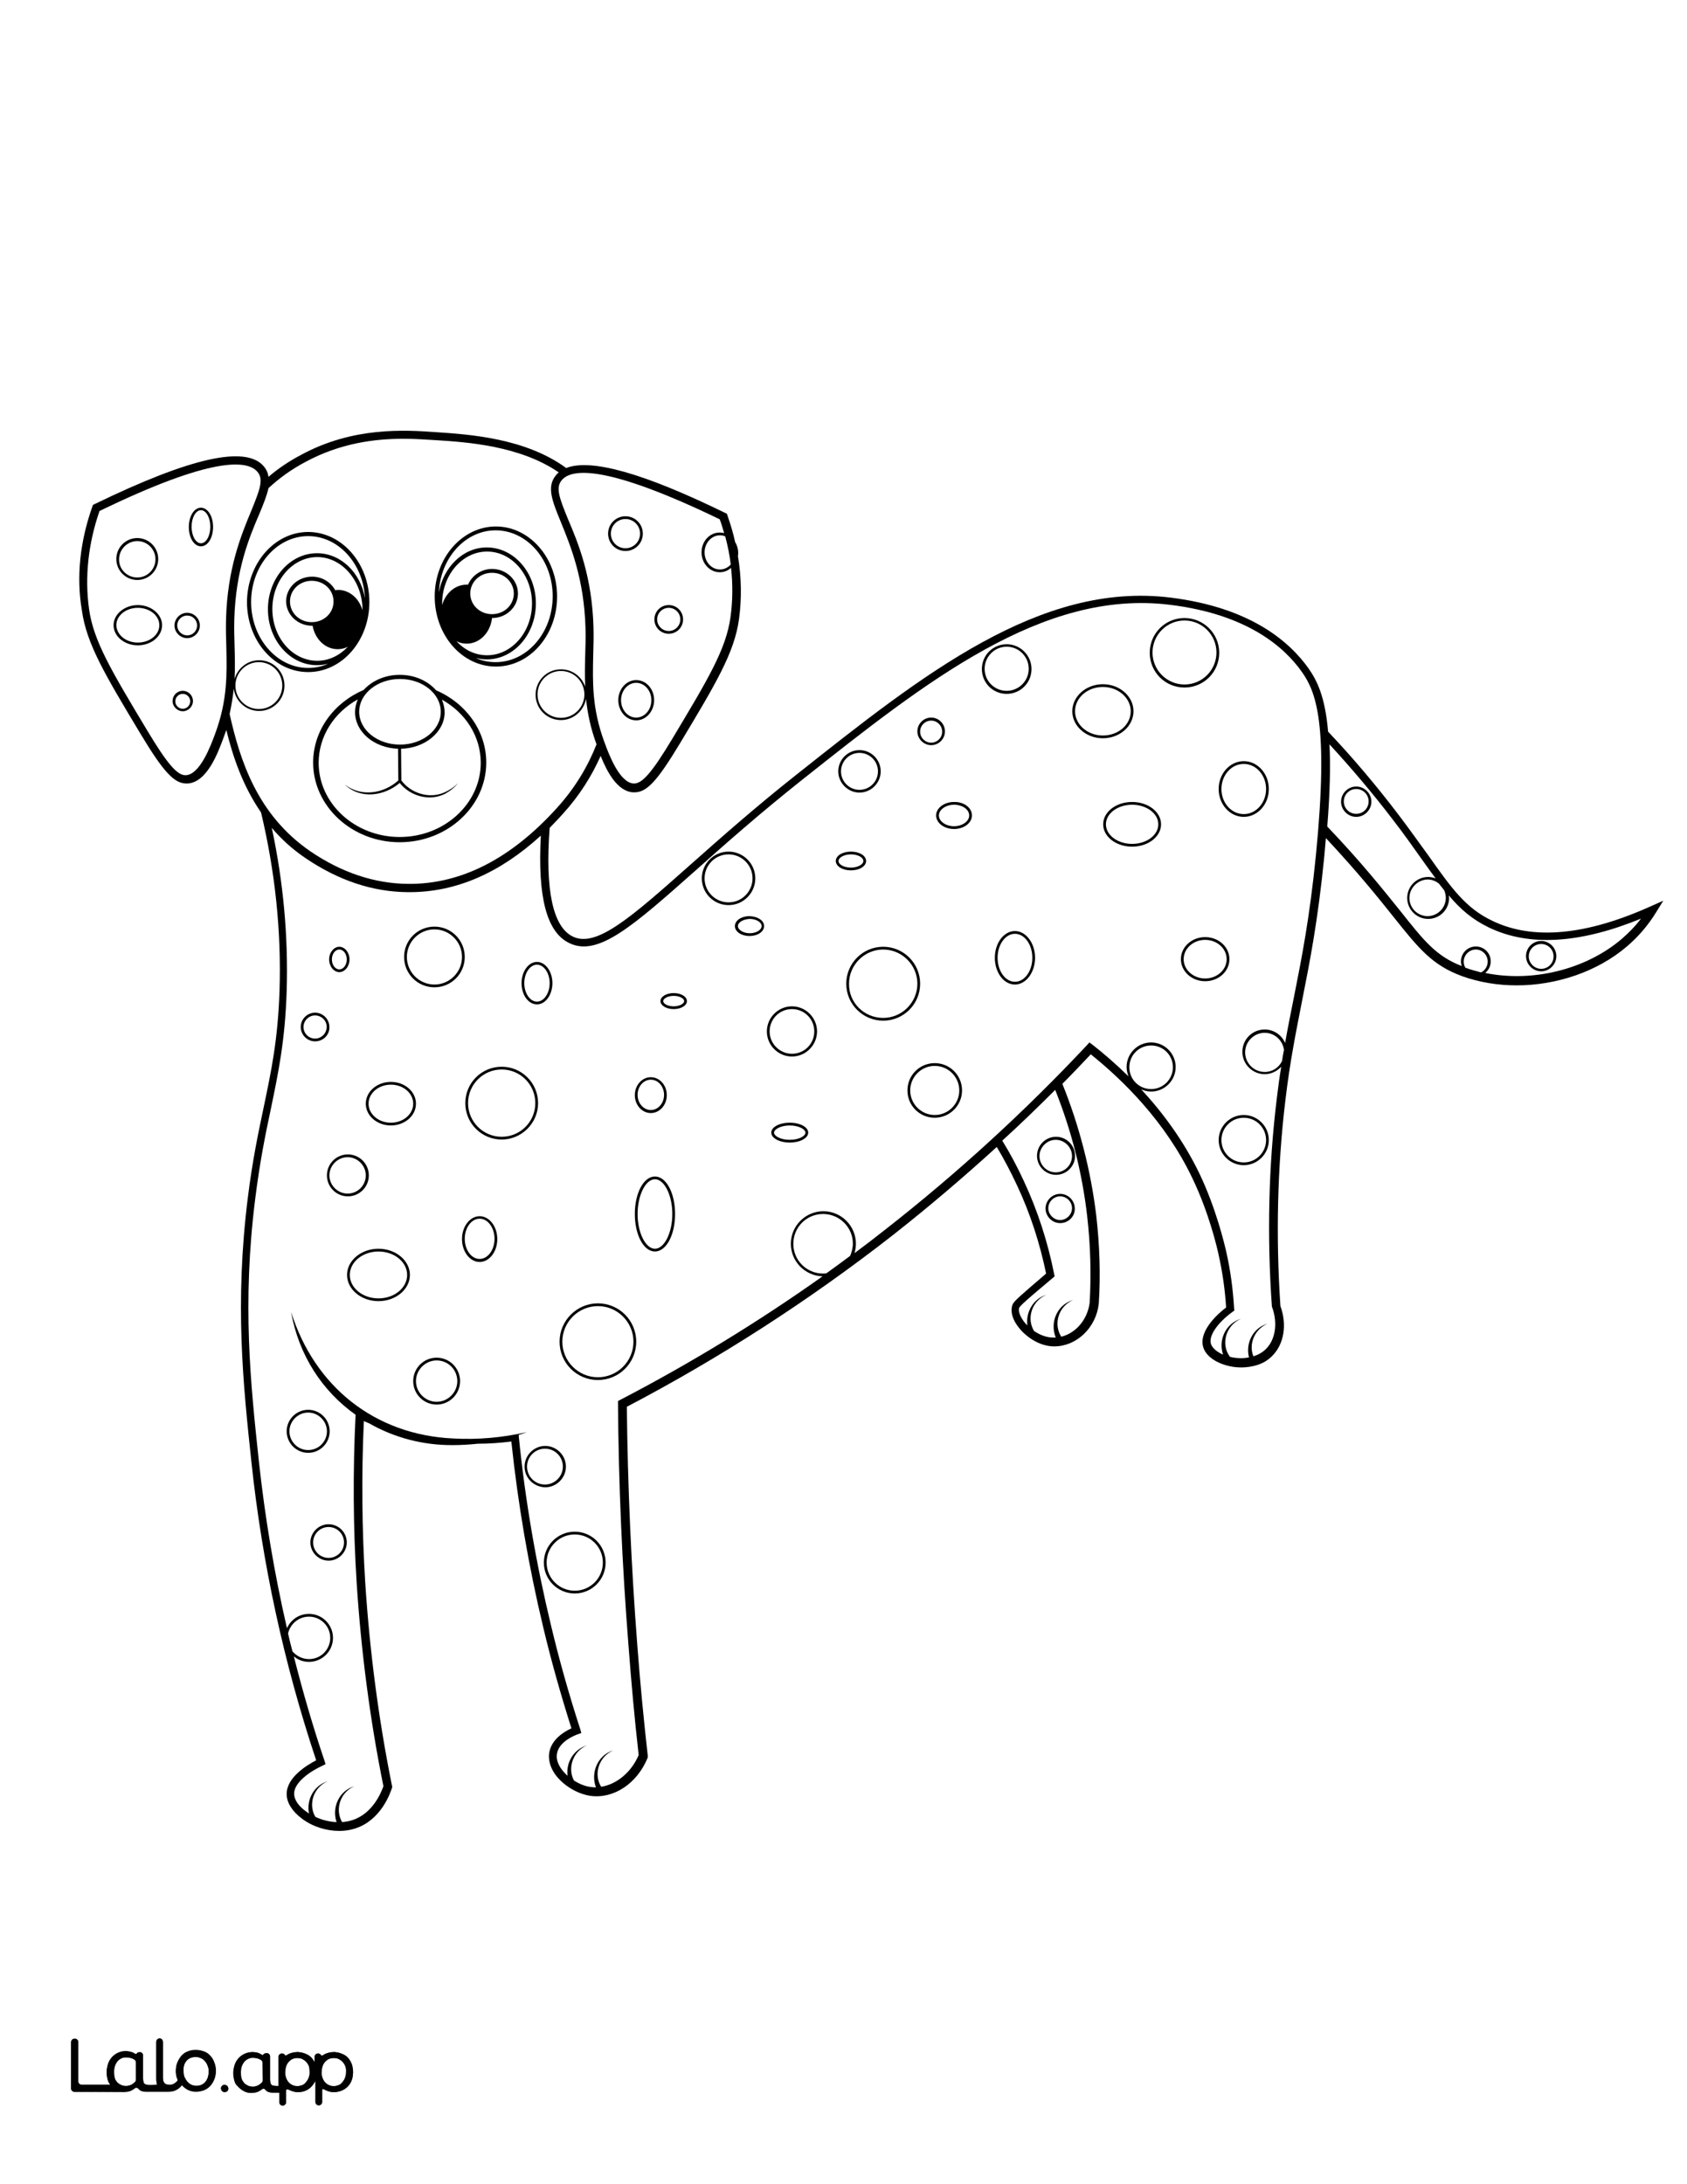 <?xml version="1.0" encoding="utf-8"?>
<!-- Generator: Adobe Illustrator 26.1.0, SVG Export Plug-In . SVG Version: 6.00 Build 0)  -->
<svg version="1.1" id="Layer_1" data-name="Layer 1" xmlns="http://www.w3.org/2000/svg" xmlns:xlink="http://www.w3.org/1999/xlink" x="0px" y="0px"
	 viewBox="0 0 612 792" style="enable-background:new 0 0 612 792;" xml:space="preserve">
<rect x="0" y="0" width="612" height="792" fill="#808080" stroke="none"/>
<style type="text/css">
	.st0{fill:#FFFFFF;}
	.st1{fill:#010101;}
</style>
<g id="Black">
	<rect x="12.1" y="13" width="591.7" height="769.9"/>
</g>
<g id="Color">
	<path class="st0" d="M111.3,747.9c-0.4-0.5-0.8-0.9-1.4-1.2c-0.2-0.1-0.4-0.2-0.6-0.3c-0.4-0.1-0.7-0.2-1.1-0.2
		c-0.8,0-1.5,0.1-2.1,0.3c-0.5,0.2-0.9,0.5-1.3,0.9c-0.8,0.9-1.3,2.1-1.4,3.6c0,0.7,0,1.4,0.2,2s0.5,1.2,0.8,1.7
		c0.4,0.5,0.8,0.9,1.4,1.2c0.5,0.3,1.2,0.5,1.8,0.5c0.6,0.1,1.3-0.1,1.9-0.3s1-0.5,1.4-1s0.8-1,1-1.6c0.3-0.7,0.4-1.4,0.4-2.1
		c0-0.7-0.1-1.3-0.2-2C112,749,111.7,748.4,111.3,747.9z"/>
	<path class="st0" d="M42.5,755c0.4,0.5,0.9,0.7,1.4,1c0.6,0.3,1.3,0.4,1.9,0.4c0.7,0,1.3-0.2,2-0.5c0.5-0.3,0.9-0.6,1.3-1
		c0.2-0.2,0.3-0.5,0.3-0.8l0,0v-6.3c0-0.4-0.2-0.8-0.6-1c-0.4-0.2-0.7-0.4-1.1-0.5c-0.6-0.2-1.3-0.3-1.9-0.3c-0.6,0-1.3,0.1-1.8,0.4
		c-0.6,0.3-1,0.6-1.4,1.1s-0.7,1.1-0.9,1.7c-0.2,0.7-0.3,1.4-0.3,2.2c0,0.7,0.1,1.5,0.3,2.2C41.8,754.1,42.1,754.5,42.5,755z"/>
	<path class="st0" d="M67.8,754.8c0.4,0.5,0.9,0.9,1.5,1.2s1.2,0.4,1.9,0.4c0.7,0,1.3-0.1,1.9-0.4c0.6-0.2,1-0.6,1.4-1.1
		s0.7-1.1,0.9-1.7c0.2-0.7,0.3-1.4,0.3-2.1c0-0.7-0.1-1.4-0.4-2c-0.2-0.6-0.5-1.2-1-1.7c-0.4-0.5-0.9-0.9-1.5-1.1
		c-0.6-0.3-1.2-0.4-1.8-0.4c-1.5,0-2.6,0.5-3.4,1.4c-0.8,1-1.2,2.2-1.2,3.8c0,0.7,0.1,1.4,0.3,2.1C67,753.7,67.4,754.3,67.8,754.8z"
		/>
	<path class="st0" d="M94.8,747c-0.4-0.2-0.7-0.4-1.1-0.5c-0.6-0.2-1.3-0.3-1.9-0.3s-1.3,0.1-1.8,0.4c-0.6,0.3-1,0.6-1.4,1.1
		s-0.7,1.1-0.9,1.7c-0.2,0.7-0.3,1.4-0.3,2.2c0,0.7,0.1,1.5,0.3,2.2c0.2,0.6,0.5,1,0.9,1.5s0.9,0.7,1.4,1c0.6,0.3,1.3,0.4,1.9,0.4
		c0.7,0,1.3-0.2,2-0.5c0.5-0.3,0.9-0.6,1.3-1c0.2-0.2,0.3-0.5,0.3-0.8v-6.3C95.4,747.6,95.2,747.2,94.8,747z"/>
	<path class="st0" d="M124.5,747.9c-0.4-0.5-0.8-0.9-1.4-1.2c-0.2-0.1-0.4-0.2-0.6-0.3c-0.4-0.1-0.7-0.2-1.1-0.2
		c-0.8,0-1.5,0.1-2.1,0.3c-0.5,0.2-0.9,0.5-1.3,0.9c-0.8,0.9-1.3,2.1-1.4,3.6c0,0.7,0,1.4,0.2,2s0.5,1.2,0.8,1.7
		c0.4,0.5,0.8,0.9,1.4,1.2c0.5,0.3,1.2,0.5,1.8,0.5c0.6,0.1,1.3-0.1,1.9-0.3s1-0.5,1.4-1s0.8-1,1-1.6c0.3-0.7,0.4-1.4,0.4-2.1
		c0.1-0.7,0-1.3-0.2-2C125.2,749,124.9,748.4,124.5,747.9z"/>
	<path class="st0" d="M0,792h612V0H0V792z M81.3,758.6c-0.6-0.1-1-0.5-1.1-1.1c-0.2-0.9,0.6-1.7,1.5-1.5c0.5,0.1,1,0.5,1.1,1.1
		C83,758,82.2,758.7,81.3,758.6z M127.5,754.6c-0.7,1.7-2.1,3-3.9,3.6c-0.9,0.3-1.8,0.4-2.8,0.4c-0.9,0-1.8-0.3-2.6-0.7l-0.8-0.4
		c-0.2-0.1-0.5,0.1-0.5,0.3v4.4c0,0.7-0.6,1.2-1.2,1.2l0,0c-0.7,0-1.2-0.6-1.2-1.2v-7.6c0-0.1-0.1-0.1-0.1,0
		c-0.4,0.8-1.6,2.8-3.8,3.6c-1.2,0.4-2.3,0.4-2.8,0.4c-0.9,0-1.8-0.3-2.6-0.7l-0.7-0.3c-0.3-0.1-0.7,0.1-0.7,0.4v4.3
		c0,0.7-0.6,1.2-1.2,1.2l0,0c-0.7,0-1.2-0.6-1.2-1.2v-3.5H99c-1.3,0-2.3-0.3-2.8-1.1c-0.2-0.3-0.8-0.5-1.2-0.2
		c-0.2,0.1-0.3,0.2-0.4,0.3s-0.3,0.2-0.5,0.3c-0.4,0.2-0.9,0.4-1.4,0.6c-0.5,0.1-1,0.2-1.5,0.2c-0.3,0-0.5,0-0.6,0
		c-2.4-0.2-4-2-4.4-2.4c-0.1-0.1-0.1-0.2-0.2-0.2l0,0c-0.1-0.1-0.2-0.2-0.3-0.3c0-0.1-0.1-0.1-0.1-0.2c0,0,0-0.1-0.1-0.1
		c-0.2-0.3-0.3-0.6-0.4-0.9c-0.3-0.9-0.5-2-0.5-3.1c0-1,0.2-2,0.5-3c0.3-0.9,0.8-1.7,1.4-2.4c1.3-1.4,3.1-2.2,5-2.2
		c0.8,0,1.6,0.2,2.3,0.4c0.4,0.2,0.8,0.3,1.1,0.6c0.2,0.1,0.5,0.1,0.6-0.1l0,0c0.3-0.6,1.3-0.5,1.4-0.5l0,0c0.5,0.1,0.9,0.6,0.9,1.1
		v7.9c0,0.7,0,1.8,0.4,2.3c0.1,0.1,0.1,0.1,0.2,0.2c0.4,0.4,1.6,0.4,2.6,0.4v-10.6c0-0.7,0.6-1.2,1.2-1.2l0,0c0.4,0,0.8,0.2,1,0.6
		c0.1,0.2,0.4,0.3,0.6,0.1c0.5-0.3,1-0.6,1.6-0.8c0.4-0.1,0.7-0.2,1.1-0.3c0,0,0,0,0.1,0c0.5-0.1,1.1-0.1,1.6-0.1
		c0.9,0.1,1.8,0.3,2.7,0.7c0.8,0.4,1.5,0.9,2.1,1.5c0.4,0.5,0.8,1.1,1.1,1.7v-2.2c0-0.7,0.6-1.2,1.2-1.2l0,0c0.4,0,0.8,0.2,1,0.6
		c0.2,0.2,0.5,0.3,0.7,0.1c0.5-0.3,1-0.6,1.6-0.8c0.4-0.1,0.7-0.2,1.1-0.3c0,0,0,0,0.1,0c0.5-0.1,1.1-0.1,1.6-0.1
		c0.9,0.1,1.8,0.3,2.7,0.7c0.8,0.4,1.5,0.9,2.1,1.5c0.6,0.7,1.1,1.5,1.3,2.3c0.3,0.9,0.4,1.9,0.4,3
		C128.1,752.7,127.9,753.7,127.5,754.6z M33.5,183.7l0.2-0.6l0.6-0.3c34.8-16.9,54.9-21.4,61.4-13.7c1,1.2,1.5,2.4,1.7,3.8
		c3.5-3,7.5-5.7,11.9-8c18.8-10.2,37.6-9,48.8-8.2c11.9,0.8,32.4,2.1,47.3,13c9-3.5,28,1.8,57.7,16.3l0.6,0.3l0.2,0.6
		c1.1,3.2,2.1,6.4,2.8,9.7c0.7,1.1,1.1,2.5,1.1,3.9c0,0.4,0,0.7-0.1,1.1c1.3,7.7,1.4,15.4,0.4,22.9c-1.7,12.2-8.3,23.2-21.4,45
		c-8.2,13.6-12,17.8-16.5,17.8c-0.2,0-0.4,0-0.6,0c-5.7-0.4-9.4-7.5-11.7-13.2c-3.2,7.2-7.6,14.3-13.7,21c-1.6,1.8-3.2,3.4-4.8,5.1
		c-1.7,22.6,1.2,35.9,8.4,39.4c8.6,4.2,21.4-7.2,42.6-26c10.4-9.2,23.3-20.7,38.9-33c45.3-35.9,88-69.8,135.4-63.9
		c29,3.6,43.2,16,50.1,25.8c2.9,4.2,5.9,9.9,7,22.8c9.2,9.7,17.7,19.8,25.6,30.2c4.2,5.5,7.6,10.4,10.7,14.6
		c8.5,12,13.6,19.2,23.3,23.8c14.7,7.1,34,5.3,57.5-5.3l4.5-2l-2.6,4.2c-2.9,4.7-6.4,8.8-10.5,12.3c-10.7,9.2-25.6,14.2-40.1,14.2
		c-6.8,0-13.5-1.1-19.7-3.3c-10.9-4-15.7-9.9-25.1-21.7c-5.5-6.9-13-16.2-24.4-28.4c-0.2,2.2-0.4,4.4-0.6,6.8
		c-2.3,23.2-5.2,37.9-8,52c-2.2,11.3-4.4,21.9-6.1,36.3c-2.9,24.2-3.5,49.3-1.8,74.6c2.5,6.8,1.3,13.9-3.1,18.2c-2,2-4.5,3.1-7,3.6
		l0,0l0,0c-3.2,0.7-6.5,0.5-9.1-0.2c-4.6-1.2-7.9-3.7-8.8-6.7c-1.5-4.8,3.2-10.5,8.3-14.4c-0.4-6.4-1.3-12.8-2.7-19
		c-0.5-2.5-3.5-15.3-9.5-27.8c-9.8-20.6-25.3-35.7-36.9-45c-3.4,3.6-6.8,7.2-10.3,10.7c6.2,15.4,10.3,31.4,12.3,47.8
		c1.2,10.6,1.6,21.4,0.9,32c-1,8.7-8.1,15.4-16.1,15.4h-0.1c-5.5,0-10.4-3.7-12.8-6.8c-2.1-2.6-3-5.4-2.5-7.6
		c0.3-1.5,1.1-2.2,6.7-7.1c2.1-1.8,4-3.4,5.7-4.9c-2.3-11.1-5.8-21.9-10.6-32.1c-2.2-4.7-4.6-9.3-7.3-13.8c-12.3,11.2-25,22-38,32.2
		c-30,23.4-62.4,44.3-96.2,62c0.3,28.8,1.6,57.9,3.8,86.5c1,13.3,2.3,26.8,3.8,40.1v0.4l-0.1,0.4c-3.8,9.2-12.2,14.8-20.6,13.7
		c-4.9-0.7-10-3.8-12.9-7.8c-1.9-2.7-2.6-5.5-2.1-8.2c1-4.7,5.4-7.3,8-8.5c-3.8-12-7.3-24.3-10.2-36.5c-5.3-22.1-9.2-44.8-11.6-67.5
		c-4,0.5-8.1,0.8-12.1,0.8c-3,0.3-6,0.5-9,0.5c-11.1,0.1-21.6-2.8-30.5-7.9c-0.6-0.3-1.3-0.5-1.9-0.8c-0.9,19.5-0.7,39.2,0.5,58.6
		c1.6,24.6,4.8,49.4,9.7,73.6l0.1,0.4l-0.1,0.4c-0.6,1.9-4,11.7-13.3,14.7c-1.8,0.6-3.8,0.9-5.8,0.9c-4.7,0-9.6-1.5-13.5-4.4
		c-3.5-2.6-5.6-5.8-5.6-8.9c-0.1-6.1,7.4-10.6,10.7-12.3c-11.7-35.1-19.6-71.5-23.5-108.2c-3-28.2-6.1-57.3-1.3-95.8
		c1.7-13.7,3.9-24,5.8-33c2.7-13,5.1-24.1,5.7-42c0.7-21.6-1.6-43.3-6.7-64.7c-6.6-9.6-10.2-20.1-12.6-29.9
		c-0.3,0.8-0.6,1.6-0.9,2.5c-2.1,5.7-6,16.4-13.1,16.9c-0.2,0-0.4,0-0.5,0c-4.4,0-8.3-4.2-16.5-17.8c-13.1-21.8-19.7-32.8-21.4-45
		C27.6,209,29.1,196.1,33.5,183.7z M25.8,740.4c0-0.7,0.6-1.2,1.2-1.2h0.2c0.7,0,1.2,0.6,1.2,1.2v14.3c0,0.7,0.6,1.2,1.2,1.2h10.5
		c-0.4-0.4-0.7-0.9-0.9-1.5c-0.3-0.9-0.5-2-0.5-3.1c0-1,0.2-2,0.5-3c0.3-0.9,0.8-1.7,1.4-2.4c1.3-1.4,3.1-2.2,5-2.2
		c0.8,0,1.6,0.2,2.3,0.4c0.4,0.2,0.8,0.3,1.1,0.6c0.2,0.1,0.5,0.1,0.6-0.1l0,0c0.3-0.6,1.3-0.5,1.4-0.5c0.5,0.1,0.9,0.6,0.9,1.1v7.9
		c0,0.7,0,1.8,0.4,2.3c0.1,0.1,0.1,0.1,0.2,0.2c0.7,0.6,3.3,0.4,4.2,0.3c0.1,0,0.2,0,0.4,0c0-0.1,0-0.1-0.1-0.1
		c-0.2-0.6-0.3-1.3-0.3-2.2v-13.3c0-0.7,0.6-1.2,1.2-1.2l0,0c0.7,0,1.2,0.6,1.2,1.2v13c0,1,0.2,1.6,0.6,2c0.4,0.5,1,0.6,1.8,0.6
		c0.3,0,0.7,0,1-0.1c0.9-0.3,1.8-1.1,2-1.6c0,0-0.2-0.5-0.3-0.8c-0.3-0.9-0.4-1.5-0.4-2.6c0-1.2,0.2-2.2,0.6-3.1
		c0.4-0.9,0.9-1.7,1.5-2.4c0.7-0.7,1.4-1.2,2.3-1.5c0.9-0.4,1.9-0.5,2.9-0.5s1.9,0.2,2.8,0.5s1.7,0.8,2.3,1.5
		c0.7,0.7,1.2,1.5,1.5,2.4c0.4,0.9,0.6,2,0.6,3.1s-0.2,2.2-0.6,3.1c-0.7,1.8-2,3.2-3.8,3.9c-0.9,0.4-1.9,0.5-2.8,0.5
		c-1,0-1.9-0.2-2.8-0.6c-0.7-0.3-1.9-1.2-2.3-1.8c-0.6,1-2.2,2-3.2,2.2c-0.5,0.1-1.1,0.2-1.6,0.2H53c-1.3,0-2.3-0.3-2.8-1.1
		c-0.2-0.3-0.8-0.5-1.2-0.2c-0.2,0.1-0.3,0.2-0.4,0.3c-0.1,0.1-0.3,0.2-0.5,0.3c-0.4,0.2-0.9,0.4-1.4,0.6c-0.5,0.1-1,0.2-1.5,0.2
		L27,758.5c-0.7,0-1.2-0.6-1.2-1.2V740.4z"/>
	<path class="st1" d="M27,758.5l18.2,0.1c0.5,0,1-0.1,1.5-0.2c0.5-0.1,1-0.3,1.4-0.6c0.2-0.1,0.3-0.2,0.5-0.3
		c0.1-0.1,0.3-0.2,0.4-0.3c0.3-0.3,0.9-0.1,1.2,0.2c0.6,0.8,1.5,1.1,2.8,1.1h8.2c0.5,0,1.1-0.1,1.6-0.2c1-0.2,2.6-1.2,3.2-2.2
		c0.4,0.6,1.6,1.5,2.3,1.8c0.9,0.4,1.8,0.6,2.8,0.6s1.9-0.2,2.8-0.5c1.8-0.7,3.1-2.1,3.8-3.9c0.4-0.9,0.6-2,0.6-3.1
		c0-1.2-0.2-2.2-0.6-3.1c-0.3-0.9-0.9-1.7-1.5-2.4c-0.7-0.7-1.4-1.2-2.3-1.5c-0.9-0.4-1.8-0.5-2.8-0.5s-1.9,0.2-2.9,0.5
		c-0.9,0.3-1.6,0.8-2.3,1.5c-0.6,0.6-1.1,1.4-1.5,2.4c-0.4,0.9-0.6,2-0.6,3.1s0.1,1.7,0.4,2.6c0.1,0.2,0.3,0.7,0.3,0.8
		c-0.2,0.6-1.1,1.4-2,1.6c-0.3,0.1-0.7,0.1-1,0.1c-0.7,0-1.4-0.1-1.8-0.6c-0.4-0.5-0.6-1-0.6-2v-13c0-0.7-0.6-1.2-1.2-1.2l0,0
		c-0.7,0-1.2,0.6-1.2,1.2v13.3c0,0.9,0.1,1.6,0.3,2.2c0,0.1,0,0.1,0.1,0.1c-0.1,0-0.2,0-0.4,0c-1,0.1-3.5,0.3-4.2-0.3
		c-0.1-0.1-0.1-0.1-0.2-0.2c-0.4-0.5-0.4-1.7-0.4-2.3v-7.9c0-0.5-0.4-1-0.9-1.1c-0.1,0-1-0.1-1.4,0.5l0,0c-0.1,0.2-0.4,0.3-0.6,0.1
		c-0.4-0.2-0.7-0.4-1.1-0.6c-0.7-0.3-1.4-0.4-2.3-0.4c-1.9,0-3.7,0.8-5,2.2c-0.6,0.7-1.1,1.5-1.4,2.4c-0.3,1-0.5,2-0.5,3
		c0,1.1,0.2,2.2,0.5,3.1c0.2,0.5,0.5,1,0.9,1.5H29.6c-0.7,0-1.2-0.6-1.2-1.2v-14.3c0-0.7-0.6-1.2-1.2-1.2H27c-0.7,0-1.2,0.6-1.2,1.2
		v16.8C25.8,757.9,26.3,758.5,27,758.5z M67.7,747.2c0.8-1,2-1.4,3.4-1.4c0.6,0,1.3,0.2,1.8,0.4c0.6,0.3,1.1,0.7,1.5,1.1
		c0.4,0.5,0.8,1.1,1,1.7c0.2,0.7,0.4,1.3,0.4,2s-0.1,1.4-0.3,2.1c-0.2,0.6-0.5,1.2-0.9,1.7s-0.9,0.8-1.4,1.1
		c-0.6,0.3-1.3,0.4-1.9,0.4s-1.3-0.1-1.9-0.4c-0.6-0.3-1.1-0.7-1.5-1.2s-0.7-1.1-1-1.7c-0.2-0.7-0.3-1.4-0.3-2.1
		C66.5,749.4,66.9,748.1,67.7,747.2z M41.6,749.2c0.2-0.6,0.5-1.2,0.9-1.7s0.9-0.8,1.4-1.1c0.6-0.3,1.2-0.4,1.8-0.4s1.3,0.1,1.9,0.3
		c0.4,0.1,0.8,0.3,1.1,0.5s0.6,0.6,0.6,1v6.3l0,0c0,0.3-0.1,0.6-0.3,0.8c-0.4,0.4-0.8,0.7-1.3,1c-0.6,0.3-1.3,0.5-2,0.5
		s-1.4-0.1-1.9-0.4c-0.5-0.3-1-0.5-1.4-1s-0.7-0.9-0.9-1.5c-0.2-0.7-0.3-1.4-0.3-2.2C41.3,750.6,41.4,749.9,41.6,749.2z"/>
	<path class="st1" d="M126.4,746.3c-0.6-0.7-1.3-1.2-2.1-1.5c-0.8-0.4-1.8-0.6-2.7-0.7c-0.5,0-1.1,0-1.6,0.1c0,0,0,0-0.1,0
		c-0.4,0.1-0.8,0.2-1.1,0.3c-0.6,0.2-1.1,0.4-1.6,0.8c-0.2,0.2-0.5,0.1-0.7-0.1c-0.2-0.3-0.6-0.6-1-0.6l0,0c-0.7,0-1.2,0.6-1.2,1.2
		v2.2c-0.3-0.6-0.7-1.2-1.1-1.7c-0.6-0.7-1.3-1.2-2.1-1.5c-0.8-0.4-1.8-0.6-2.7-0.7c-0.5,0-1.1,0-1.6,0.1c0,0,0,0-0.1,0
		c-0.4,0.1-0.8,0.2-1.1,0.3c-0.6,0.2-1.1,0.5-1.6,0.8c-0.2,0.1-0.4,0.1-0.6-0.1c-0.2-0.4-0.6-0.6-1-0.6l0,0c-0.7,0-1.2,0.6-1.2,1.2
		v10.6c-1,0-2.2,0-2.6-0.4c-0.1-0.1-0.1-0.1-0.2-0.2c-0.4-0.5-0.4-1.7-0.4-2.3v-7.9c0-0.5-0.4-1-0.9-1.1l0,0c-0.1,0-1-0.1-1.4,0.5
		l0,0c-0.1,0.2-0.4,0.3-0.6,0.1c-0.4-0.2-0.7-0.4-1.1-0.6c-0.7-0.3-1.4-0.4-2.3-0.4c-1.9,0-3.7,0.8-5,2.2c-0.6,0.7-1.1,1.5-1.4,2.4
		c-0.3,1-0.5,2-0.5,3c0,1.1,0.2,2.2,0.5,3.1c0.1,0.3,0.3,0.6,0.4,0.9c0,0,0,0.1,0.1,0.1c0,0.1,0.1,0.1,0.1,0.2
		c0.1,0.1,0.2,0.2,0.3,0.3l0,0c0,0,0.1,0.1,0.2,0.2c0.3,0.4,1.9,2.2,4.4,2.4c0.1,0,0.3,0,0.6,0c0.5,0,1-0.1,1.5-0.2
		c0.5-0.1,1-0.3,1.4-0.6c0.2-0.1,0.3-0.2,0.5-0.3c0.1-0.1,0.3-0.2,0.4-0.3c0.3-0.3,0.9-0.1,1.2,0.2c0.6,0.8,1.5,1.1,2.8,1.1h2.1v3.5
		c0,0.7,0.6,1.2,1.2,1.2l0,0c0.7,0,1.2-0.6,1.2-1.2V758c0-0.3,0.4-0.6,0.7-0.4l0.7,0.3c0.8,0.4,1.7,0.6,2.6,0.7
		c0.4,0,1.6,0.1,2.8-0.4c2.3-0.8,3.4-2.7,3.8-3.6c0-0.1,0.1,0,0.1,0v7.6c0,0.7,0.6,1.2,1.2,1.2l0,0c0.7,0,1.2-0.6,1.2-1.2v-4.4
		c0-0.3,0.3-0.5,0.5-0.3l0.8,0.4c0.8,0.4,1.7,0.6,2.6,0.7c0.9,0.1,1.9-0.1,2.8-0.4c1.7-0.6,3.1-1.9,3.9-3.6c0.4-0.9,0.6-1.9,0.7-3
		c0-1.1-0.1-2.1-0.4-3C127.4,747.8,127,747,126.4,746.3z M95.3,754.3c0,0.3-0.1,0.5-0.3,0.8c-0.4,0.4-0.8,0.7-1.3,1
		c-0.6,0.3-1.3,0.5-2,0.5s-1.4-0.1-1.9-0.4c-0.5-0.3-1-0.5-1.4-1s-0.7-0.9-0.9-1.5c-0.2-0.7-0.3-1.4-0.3-2.2c0-0.7,0.1-1.5,0.3-2.2
		c0.2-0.6,0.5-1.2,0.9-1.7s0.9-0.8,1.4-1.1c0.6-0.3,1.2-0.4,1.8-0.4c0.6,0,1.3,0.1,1.9,0.3c0.4,0.1,0.8,0.3,1.1,0.5
		c0.3,0.2,0.6,0.6,0.6,1L95.3,754.3z M112,753.6c-0.2,0.6-0.5,1.1-1,1.6c-0.4,0.4-0.9,0.8-1.4,1c-0.6,0.2-1.3,0.3-1.9,0.3
		s-1.2-0.2-1.8-0.5c-0.5-0.3-1-0.7-1.4-1.2s-0.7-1.1-0.8-1.7c-0.2-0.7-0.3-1.3-0.2-2c0.1-1.5,0.5-2.7,1.4-3.6
		c0.4-0.4,0.8-0.7,1.3-0.9c0.6-0.3,1.3-0.4,2.1-0.3c0.4,0,0.8,0.1,1.1,0.2c0.2,0.1,0.4,0.2,0.6,0.3c0.5,0.3,1,0.7,1.4,1.2
		s0.7,1.1,0.9,1.7c0.2,0.6,0.3,1.3,0.2,2C112.4,752.3,112.3,753,112,753.6z M125.2,753.6c-0.2,0.6-0.5,1.1-1,1.6
		c-0.4,0.4-0.9,0.8-1.4,1c-0.6,0.2-1.3,0.3-1.9,0.3s-1.2-0.2-1.8-0.5c-0.5-0.3-1-0.7-1.4-1.2s-0.7-1.1-0.8-1.7
		c-0.2-0.7-0.3-1.3-0.2-2c0.1-1.5,0.5-2.7,1.4-3.6c0.4-0.4,0.8-0.7,1.3-0.9c0.6-0.3,1.3-0.4,2.1-0.3c0.4,0,0.8,0.1,1.1,0.2
		c0.2,0.1,0.4,0.2,0.6,0.3c0.5,0.3,1,0.7,1.4,1.2s0.7,1.1,0.9,1.7c0.2,0.6,0.3,1.3,0.2,2C125.6,752.3,125.4,753,125.2,753.6z"/>
	<path class="st1" d="M81.7,756c-0.9-0.1-1.7,0.6-1.5,1.5c0.1,0.5,0.5,1,1.1,1.1c0.9,0.1,1.7-0.6,1.5-1.5
		C82.7,756.5,82.3,756.1,81.7,756z"/>
	<path class="st0" d="M384.6,433.8c-2.4,0-4.3,2-4.3,4.3s2,4.3,4.3,4.3s4.3-2,4.3-4.3S387,433.8,384.6,433.8z"/>
	<path class="st0" d="M383,425.1c3.3,0,5.9-2.7,5.9-5.9s-2.7-5.9-5.9-5.9s-5.9,2.7-5.9,5.9S379.7,425.1,383,425.1z"/>
	<path class="st0" d="M363.6,413.6c2.9,4.7,5.5,9.6,7.8,14.6c5,10.7,8.7,22.1,11,33.7l0.2,0.9l-0.7,0.6c-1.9,1.6-4,3.4-6.4,5.4
		c-4.7,4-5.6,5-5.8,5.5c-0.3,1.3,0.4,3.2,1.9,5.1c0.3,0.4,0.7,0.8,1.1,1.2c-0.6-4.7,2-9.6,6.9-11.1c-5.2,2.2-7.3,8.4-4.5,13.1
		c2,1.4,4.5,2.4,6.9,2.4h0.1c0.3,0,0.6,0,0.9,0c-2.2-5.4,0.4-11.9,6.3-13.6c-5.2,2.2-7.3,8.6-4.3,13.3c5.3-1.3,9.5-6.2,10.3-12.3
		c0.6-10.4,0.3-21-0.9-31.4c-1.8-15.7-5.7-31-11.6-45.8C376.6,401.4,370.2,407.6,363.6,413.6z M384.6,443.5c-2.9,0-5.3-2.4-5.3-5.3
		s2.4-5.3,5.3-5.3s5.3,2.4,5.3,5.3C390,441.1,387.6,443.5,384.6,443.5z M390,419.1c0,3.8-3.1,6.9-6.9,6.9s-6.9-3.1-6.9-6.9
		s3.1-6.9,6.9-6.9S390,415.3,390,419.1z"/>
	<path class="st0" d="M511.3,325.6c0,3.7,3,6.6,6.6,6.6s6.6-3,6.6-6.6c0-1-0.2-1.9-0.6-2.8c-0.6-0.8-1.3-1.6-1.9-2.4
		c-1.1-0.9-2.6-1.5-4.1-1.5C514.3,319,511.3,322,511.3,325.6z"/>
	<path class="st0" d="M559.1,351.3c2.5,0,4.5-2,4.5-4.5s-2-4.5-4.5-4.5s-4.5,2-4.5,4.5C554.6,349.2,556.6,351.3,559.1,351.3z"/>
	<path class="st0" d="M492,286.1c-2.5,0-4.5,2-4.5,4.5s2,4.5,4.5,4.5s4.5-2,4.5-4.5S494.5,286.1,492,286.1z"/>
	<path class="st0" d="M535.4,344.3c-2.4,0-4.4,2-4.4,4.4c0,0.8,0.2,1.5,0.6,2.2c1.9,0.7,3.8,1.2,5.7,1.7c1.4-0.7,2.4-2.2,2.4-3.9
		C539.7,346.3,537.8,344.3,535.4,344.3z"/>
	<path class="st0" d="M530.3,350.3c-0.2-0.5-0.3-1.1-0.3-1.7c0-3,2.4-5.4,5.4-5.4s5.4,2.4,5.4,5.4c0,1.7-0.8,3.2-2,4.2
		c17.1,3.5,36.5-1.2,49.6-12.4c2.5-2.2,4.9-4.6,6.9-7.3c-22.2,9.1-40.7,10.2-55.2,3.2c-6-2.9-10.3-6.6-14.5-11.6
		c0,0.3,0.1,0.6,0.1,0.9c0,4.2-3.4,7.6-7.6,7.6c-4.2,0-7.6-3.4-7.6-7.6s3.4-7.6,7.6-7.6c0.9,0,1.8,0.2,2.7,0.5
		c-1.6-2.1-3.2-4.4-5-6.9c-3-4.2-6.4-9.1-10.6-14.5c-7.1-9.3-14.8-18.4-22.9-27.2c0.4,7.6,0.2,17.2-0.8,29.8
		c12.6,13.2,20.5,23.2,26.4,30.5C516.7,341.3,521,346.7,530.3,350.3z M559.1,341.2c3,0,5.5,2.5,5.5,5.5s-2.5,5.5-5.5,5.5
		s-5.5-2.5-5.5-5.5S556,341.2,559.1,341.2z M492,296.2c-3,0-5.5-2.5-5.5-5.5s2.5-5.5,5.5-5.5s5.5,2.5,5.5,5.5S495,296.2,492,296.2z"
		/>
	<path class="st0" d="M216.9,499.4c7.1,0,12.9-5.8,12.9-12.9s-5.8-12.9-12.9-12.9s-12.9,5.8-12.9,12.9S209.8,499.4,216.9,499.4z"/>
	<circle class="st0" cx="451.2" cy="413.4" r="8.1"/>
	<path class="st0" d="M339.1,386.5c-4.9,0-8.9,4-8.9,8.9s4,8.9,8.9,8.9s8.9-4,8.9-8.9S344,386.5,339.1,386.5z"/>
	<path class="st0" d="M196.2,303c-14.9,13.6-30.8,20.5-47.6,20.5c-0.2,0-0.4,0-0.7,0c-12.8-0.1-25.2-4.3-37-12.3
		c-4.9-3.3-8.9-7-12.3-11c4.2,19.6,6,39.5,5.4,59.2c-0.6,18.1-3,29.4-5.7,42.5c-2,9.4-4,19.1-5.7,32.7c-4.8,38.1-1.7,67.1,1.3,95.1
		c2.2,20.4,5.6,40.7,10.2,60.7c1.4-3.1,4.4-5.2,8-5.2c4.8,0,8.7,3.9,8.7,8.7s-3.9,8.7-8.7,8.7c-2.1,0-4-0.7-5.5-2
		c3.2,12.7,6.9,25.4,11.1,37.8l0.4,1.3l-1.2,0.6c-3.8,1.7-10.2,5.8-10.2,10.1c0,2.2,1.6,4.5,4.4,6.5c0.3,0.2,0.6,0.4,1,0.7
		c-1-4.9,1.7-10.2,6.8-11.7c-5.1,2.1-7.2,8.3-4.5,12.9c2.3,1.1,5,1.8,7.7,1.9c-1.8-5.3,0.9-11.4,6.5-13c-5.1,2.1-7.2,8.3-4.5,13
		c1.2-0.1,2.5-0.3,3.7-0.7c7.5-2.4,10.5-10.1,11.3-12.3c-4.9-24.2-8.1-49-9.7-73.6c-1.3-20.3-1.4-40.8-0.4-61.1l0,0
		c-12-8.5-20.6-21.5-23.4-37.3c8.5,27.1,30.4,44.6,58.8,45.9c8.9,0.5,17.9-0.3,26.7-2.3c-1,0.4-1.9,0.7-2.9,1v0.5
		c2.3,23.1,6.3,46.2,11.7,68.6c3,12.6,6.6,25.3,10.6,37.6l0.4,1.4l-1.4,0.5c-1.1,0.4-6.6,2.6-7.4,6.8c-0.5,2.3,0.6,4.4,1.6,5.8
		c0.6,0.8,1.4,1.7,2.2,2.4c-0.6-4.7,2.1-9.5,7-11c-5,2.1-7.1,8.1-4.7,12.7c2,1.3,4.2,2.2,6.4,2.4c0.5,0.1,1.1,0.1,1.6,0.1
		c-2-5.3,0.6-11.7,6.3-13.4c-5.2,2.2-7.3,8.6-4.4,13.2c5.6-0.9,10.9-5.2,13.6-11.5c-1.5-13.2-2.7-26.6-3.7-39.8
		c-2.3-29-3.6-58.5-3.8-87.7V508l0.8-0.4c25.4-13.2,50-28.2,73.4-44.8c-6.4-0.2-11.5-5.4-11.5-11.8c0-6.5,5.3-11.8,11.8-11.8
		s11.8,5.3,11.8,11.8c0,1.2-0.2,2.3-0.5,3.4c3.9-2.9,7.8-5.9,11.6-8.9c25.8-20.2,50.3-42.6,72.7-66.5l0.9-1l1.1,0.8
		c4,3.1,8.5,7,13.1,11.5c-0.4-1-0.7-2.2-0.7-3.4c0-4.9,4-8.9,8.9-8.9s8.9,4,8.9,8.9s-4,8.9-8.9,8.9c-1.3,0-2.5-0.3-3.6-0.8
		c7.7,8.3,15.4,18.6,21.2,30.7c5.9,12.4,8.9,24.9,9.7,28.4c1.5,6.7,2.4,13.5,2.8,20.3l0.1,0.8l-0.7,0.5c-5.6,4.1-8.7,8.8-7.8,11.6
		c0.5,1.5,2.1,2.9,4.4,3.9c-1.8-5.3,0.9-11.3,6.5-13c-5.4,2.3-7.5,9.1-4,13.8c2,0.5,4.5,0.7,6.9,0.2c-1.3-5.1,1.4-10.7,6.7-12.2
		c-4.7,2-6.9,7.4-5.1,11.8c1.6-0.5,3.2-1.3,4.5-2.6c3.5-3.4,4.4-9.4,2.3-15.2l-0.1-0.2v-0.2c-1.8-25.6-1.2-50.9,1.8-75.4
		c0.5-4.1,1-7.9,1.6-11.4c-1.5,1.6-3.6,2.7-6,2.7c-4.4,0-8.1-3.6-8.1-8.1s3.6-8.1,8.1-8.1c3.3,0,6.2,2,7.4,4.9
		c1-5.7,2.1-11.1,3.2-16.6c2.8-14.1,5.7-28.6,8-51.7c4.7-47.6-0.1-59.1-5-66.1c-6.5-9.3-20.1-21.1-48-24.5
		c-46.1-5.7-88.4,27.8-133.2,63.3c-15.4,12.2-28.4,23.7-38.7,32.9C229.6,335.8,217,347,206.6,342C198.3,338.1,195,325.3,196.2,303z
		 M125.8,559.3c0,3.6-3,6.6-6.6,6.6s-6.6-3-6.6-6.6s3-6.6,6.6-6.6S125.8,555.6,125.8,559.3z M111.8,511.2c4.3,0,7.8,3.5,7.8,7.8
		s-3.5,7.8-7.8,7.8s-7.8-3.5-7.8-7.8S107.5,511.2,111.8,511.2z M428.4,347.8c0-4.4,3.9-8,8.8-8s8.8,3.6,8.8,8s-3.9,8-8.8,8
		S428.4,352.2,428.4,347.8z M451.2,404.3c5,0,9.1,4.1,9.1,9.1s-4.1,9.1-9.1,9.1s-9.1-4.1-9.1-9.1S446.2,404.3,451.2,404.3z
		 M451.2,276c5,0,9.1,4.5,9.1,10.1s-4.1,10.1-9.1,10.1s-9.1-4.5-9.1-10.1S446.2,276,451.2,276z M429.7,224.1
		c6.9,0,12.6,5.6,12.6,12.6s-5.6,12.6-12.6,12.6s-12.6-5.6-12.6-12.6S422.7,224.1,429.7,224.1z M421.2,298.9c0,4.5-4.7,8.1-10.5,8.1
		s-10.5-3.6-10.5-8.1s4.7-8.1,10.5-8.1S421.2,294.4,421.2,298.9z M400.1,248.1c6.1,0,11.1,4.4,11.1,9.8s-5,9.8-11.1,9.8
		s-11.1-4.4-11.1-9.8S394,248.1,400.1,248.1z M339.1,405.3c-5.5,0-9.9-4.4-9.9-9.9s4.4-9.9,9.9-9.9s9.9,4.4,9.9,9.9
		S344.5,405.3,339.1,405.3z M368.2,357c-4.1,0-7.3-4.4-7.3-9.7c0-5.4,3.3-9.7,7.3-9.7s7.3,4.4,7.3,9.7S372.2,357,368.2,357z
		 M365.2,233.6c4.9,0,9,4,9,9s-4,9-9,9s-9-4-9-9S360.2,233.6,365.2,233.6z M352.6,295.7c0,2.7-2.9,4.9-6.5,4.9s-6.5-2.2-6.5-4.9
		s2.9-4.9,6.5-4.9C349.7,290.7,352.6,292.9,352.6,295.7z M337.8,260.2c2.8,0,5,2.3,5,5c0,2.8-2.3,5-5,5s-5-2.3-5-5
		S335,260.2,337.8,260.2z M333.8,356.7c0,7.4-6,13.4-13.4,13.4s-13.4-6-13.4-13.4s6-13.4,13.4-13.4
		C327.8,343.3,333.8,349.3,333.8,356.7z M311.8,272c4.3,0,7.7,3.5,7.7,7.7s-3.5,7.7-7.7,7.7s-7.7-3.5-7.7-7.7S307.5,272,311.8,272z
		 M308.7,308.8c3.1,0,5.5,1.5,5.5,3.4s-2.4,3.4-5.5,3.4s-5.5-1.5-5.5-3.4S305.6,308.8,308.7,308.8z M286.5,414.3
		c-3.7,0-6.7-1.6-6.7-3.6s2.9-3.6,6.7-3.6s6.7,1.6,6.7,3.6S290.2,414.3,286.5,414.3z M287.3,364.9c5,0,9.1,4.1,9.1,9.1
		s-4.1,9.1-9.1,9.1s-9.1-4.1-9.1-9.1C278.2,369,282.3,364.9,287.3,364.9z M277.2,335.8c0,2-2.3,3.6-5.3,3.6s-5.3-1.6-5.3-3.6
		s2.3-3.6,5.3-3.6C274.9,332.3,277.2,333.8,277.2,335.8z M264.3,308.8c5.3,0,9.7,4.3,9.7,9.7c0,5.3-4.3,9.7-9.7,9.7
		c-5.3,0-9.7-4.3-9.7-9.7C254.6,313.2,258.9,308.8,264.3,308.8z M157.6,336c6.1,0,11,4.9,11,11s-4.9,11-11,11s-11-4.9-11-11
		S151.5,336,157.6,336z M123.1,343.3c2,0,3.7,2.1,3.7,4.6s-1.7,4.6-3.7,4.6s-3.7-2.1-3.7-4.6S121.1,343.3,123.1,343.3z M114.3,377.6
		c-2.9,0-5.2-2.4-5.2-5.2c0-2.9,2.4-5.2,5.2-5.2c2.9,0,5.2,2.4,5.2,5.2C119.6,375.3,117.2,377.6,114.3,377.6z M118.6,426.2
		c0-4.2,3.4-7.6,7.6-7.6s7.6,3.4,7.6,7.6s-3.4,7.6-7.6,7.6S118.6,430.4,118.6,426.2z M137.3,471.8c-6.3,0-11.4-4.3-11.4-9.5
		s5.1-9.5,11.4-9.5s11.4,4.3,11.4,9.5S143.6,471.8,137.3,471.8z M141.8,408.1c-5,0-9.1-3.5-9.1-7.9s4.1-7.9,9.1-7.9s9.1,3.5,9.1,7.9
		C150.9,404.6,146.8,408.1,141.8,408.1z M158.4,509.3c-4.7,0-8.5-3.8-8.5-8.5s3.8-8.5,8.5-8.5s8.5,3.8,8.5,8.5
		S163.1,509.3,158.4,509.3z M174,457.6c-3.5,0-6.4-3.7-6.4-8.3c0-4.6,2.9-8.3,6.4-8.3s6.4,3.7,6.4,8.3S177.5,457.6,174,457.6z
		 M182,413.2c-7.3,0-13.2-5.9-13.2-13.2s5.9-13.2,13.2-13.2s13.2,5.9,13.2,13.2S189.2,413.2,182,413.2z M190.3,531.8
		c0-4.1,3.4-7.5,7.5-7.5s7.5,3.4,7.5,7.5s-3.4,7.5-7.5,7.5C193.6,539.2,190.3,535.9,190.3,531.8z M208.5,577.8
		c-6.2,0-11.2-5-11.2-11.2s5-11.2,11.2-11.2s11.2,5,11.2,11.2S214.7,577.8,208.5,577.8z M244.4,360.1c2.7,0,4.8,1.3,4.8,2.9
		s-2.1,2.9-4.8,2.9s-4.8-1.3-4.8-2.9S241.7,360.1,244.4,360.1z M236.1,390.6c3.2,0,5.8,2.9,5.8,6.5s-2.6,6.5-5.8,6.5
		s-5.8-2.9-5.8-6.5S232.9,390.6,236.1,390.6z M237.6,426.6c4.1,0,7.3,6,7.3,13.6s-3.2,13.6-7.3,13.6s-7.3-6-7.3-13.6
		S233.5,426.6,237.6,426.6z M216.9,472.6c7.7,0,13.9,6.2,13.9,13.9c0,7.7-6.2,13.9-13.9,13.9s-13.9-6.2-13.9-13.9
		C203,478.8,209.3,472.6,216.9,472.6z M200.4,356.5c0,4.2-2.5,7.7-5.6,7.7s-5.6-3.4-5.6-7.7c0-4.2,2.5-7.7,5.6-7.7
		S200.4,352.3,200.4,356.5z"/>
	<path class="st0" d="M204.2,531.8c0-3.6-2.9-6.5-6.5-6.5s-6.5,2.9-6.5,6.5s2.9,6.5,6.5,6.5S204.2,535.3,204.2,531.8z"/>
	<path class="st0" d="M365.2,250.5c4.4,0,8-3.6,8-8s-3.6-8-8-8s-8,3.6-8,8C357.2,247,360.8,250.5,365.2,250.5z"/>
	<path class="st0" d="M337.8,269.3c2.2,0,4-1.8,4-4s-1.8-4-4-4s-4,1.8-4,4S335.6,269.3,337.8,269.3z"/>
	<path class="st0" d="M287.3,382.1c4.5,0,8.1-3.6,8.1-8.1s-3.6-8.1-8.1-8.1s-8.1,3.6-8.1,8.1S282.9,382.1,287.3,382.1z"/>
	<path class="st0" d="M267.7,335.8c0,1.4,2,2.6,4.3,2.6s4.3-1.2,4.3-2.6s-2-2.6-4.3-2.6C269.7,333.3,267.7,334.4,267.7,335.8z"/>
	<path class="st0" d="M308.7,314.6c2.4,0,4.5-1.1,4.5-2.4s-2-2.4-4.5-2.4c-2.4,0-4.5,1.1-4.5,2.4S306.2,314.6,308.7,314.6z"/>
	<path class="st0" d="M286.5,408.1c-3.3,0-5.7,1.4-5.7,2.6s2.3,2.6,5.7,2.6s5.7-1.4,5.7-2.6S289.8,408.1,286.5,408.1z"/>
	<path class="st0" d="M425.5,387c0-4.4-3.5-7.9-7.9-7.9s-7.9,3.5-7.9,7.9s3.5,7.9,7.9,7.9S425.5,391.3,425.5,387z"/>
	<path class="st0" d="M458.8,374.5c-3.9,0-7.1,3.2-7.1,7.1s3.2,7.1,7.1,7.1c2.8,0,5.2-1.6,6.3-4c0.2-1.3,0.4-2.7,0.7-4
		C465.3,377.2,462.4,374.5,458.8,374.5z"/>
	<path class="st0" d="M244.4,364.9c2.2,0,3.8-1,3.8-1.9s-1.6-1.9-3.8-1.9s-3.8,1-3.8,1.9S242.1,364.9,244.4,364.9z"/>
	<path class="st0" d="M190.2,356.5c0,3.7,2.1,6.7,4.6,6.7s4.6-3,4.6-6.7s-2.1-6.7-4.6-6.7S190.2,352.8,190.2,356.5z"/>
	<path class="st0" d="M141.8,393.3c-4.5,0-8.1,3.1-8.1,6.9s3.6,6.9,8.1,6.9s8.1-3.1,8.1-6.9C149.9,396.4,146.3,393.3,141.8,393.3z"
		/>
	<path class="st0" d="M112.1,601.6c4.3,0,7.7-3.5,7.7-7.7c0-4.3-3.5-7.7-7.7-7.7c-3.7,0-6.8,2.6-7.6,6.1c0.5,2.2,1,4.3,1.6,6.5
		C107.5,600.4,109.6,601.6,112.1,601.6z"/>
	<path class="st0" d="M298.6,440.2c-6,0-10.8,4.8-10.8,10.8s4.8,10.8,10.8,10.8c0.4,0,0.8,0,1.2-0.1c2.9-2.1,5.8-4.2,8.6-6.3
		c0.6-1.4,1-2.9,1-4.5C309.4,445.1,304.6,440.2,298.6,440.2z"/>
	<path class="st0" d="M451.2,295.2c4.5,0,8.1-4.1,8.1-9.1s-3.6-9.1-8.1-9.1s-8.1,4.1-8.1,9.1S446.7,295.2,451.2,295.2z"/>
	<ellipse class="st0" cx="236.1" cy="397" rx="4.8" ry="5.5"/>
	<path class="st0" d="M346.1,299.6c3,0,5.5-1.8,5.5-3.9c0-2.2-2.5-3.9-5.5-3.9s-5.5,1.8-5.5,3.9
		C340.6,297.8,343.1,299.6,346.1,299.6z"/>
	<path class="st0" d="M320.4,369.1c6.8,0,12.4-5.6,12.4-12.4s-5.6-12.4-12.4-12.4s-12.4,5.6-12.4,12.4
		C307.9,363.6,313.5,369.1,320.4,369.1z"/>
	<path class="st0" d="M174,441.9c-3,0-5.4,3.3-5.4,7.3s2.4,7.3,5.4,7.3s5.4-3.3,5.4-7.3C179.4,445.2,177,441.9,174,441.9z"/>
	<circle class="st0" cx="208.5" cy="566.6" r="10.2"/>
	<path class="st0" d="M157.6,357c5.5,0,10-4.5,10-10s-4.5-10-10-10s-10,4.5-10,10S152.1,357,157.6,357z"/>
	<path class="st0" d="M237.6,452.8c3.4,0,6.3-5.8,6.3-12.6s-2.9-12.6-6.3-12.6s-6.3,5.8-6.3,12.6S234.2,452.8,237.6,452.8z"/>
	<ellipse class="st0" cx="137.3" cy="462.3" rx="10.4" ry="8.5"/>
	<circle class="st0" cx="182" cy="400" r="12.2"/>
	<path class="st0" d="M368.2,338.6c-3.5,0-6.3,3.9-6.3,8.7c0,4.8,2.8,8.7,6.3,8.7s6.3-3.9,6.3-8.7S371.7,338.6,368.2,338.6z"/>
	<ellipse class="st0" cx="437.2" cy="347.8" rx="7.8" ry="7"/>
	<path class="st0" d="M311.8,286.4c3.7,0,6.7-3,6.7-6.7s-3-6.7-6.7-6.7s-6.7,3-6.7,6.7C305.1,283.4,308.1,286.4,311.8,286.4z"/>
	<ellipse class="st0" cx="410.7" cy="298.9" rx="9.5" ry="7.1"/>
	<path class="st0" d="M400.1,266.7c5.6,0,10.1-3.9,10.1-8.8c0-4.8-4.5-8.8-10.1-8.8S390,253,390,257.9
		C390,262.7,394.5,266.7,400.1,266.7z"/>
	<path class="st0" d="M114.3,368.2c-2.3,0-4.2,1.9-4.2,4.2c0,2.3,1.9,4.2,4.2,4.2s4.2-1.9,4.2-4.2
		C118.6,370.1,116.6,368.2,114.3,368.2z"/>
	<ellipse class="st0" cx="123.1" cy="347.9" rx="2.7" ry="3.6"/>
	<path class="st0" d="M132.7,426.2c0-3.6-3-6.6-6.6-6.6s-6.6,3-6.6,6.6s3,6.6,6.6,6.6C129.8,432.8,132.7,429.8,132.7,426.2z"/>
	<path class="st0" d="M429.7,248.2c6.4,0,11.6-5.2,11.6-11.6s-5.2-11.6-11.6-11.6s-11.6,5.2-11.6,11.6S423.3,248.2,429.7,248.2z"/>
	<path class="st0" d="M264.3,327.2c4.8,0,8.7-3.9,8.7-8.7s-3.9-8.7-8.7-8.7s-8.7,3.9-8.7,8.7S259.5,327.2,264.3,327.2z"/>
	<path class="st0" d="M111.8,525.8c3.8,0,6.8-3.1,6.8-6.8s-3.1-6.8-6.8-6.8s-6.8,3.1-6.8,6.8S108,525.8,111.8,525.8z"/>
	<path class="st0" d="M113.6,559.3c0,3.1,2.5,5.6,5.6,5.6s5.6-2.5,5.6-5.6s-2.5-5.6-5.6-5.6S113.6,556.2,113.6,559.3z"/>
	<path class="st0" d="M93.9,257.1c4.7,0,8.5-3.8,8.5-8.5s-3.8-8.5-8.5-8.5s-8.5,3.8-8.5,8.5S89.2,257.1,93.9,257.1z"/>
	<path class="st0" d="M115.1,202c-9,0-16.3,8.5-16.3,18.8c0,10.4,7.3,18.8,16.3,18.8c4.3,0,8.2-2,11.1-5.1c-1.1,0.6-2.4,0.9-3.7,0.9
		c-4.5,0-8.2-3.6-9.1-8.5c-0.1,0-0.1,0-0.2,0c-5.2,0-9.4-4-9.4-8.9s4.2-8.9,9.4-8.9c3.7,0,6.8,2,8.4,4.9c0.3,0,0.6-0.1,1-0.1
		c4.2,0,7.7,3.1,8.9,7.4c0-0.2,0-0.4,0-0.6C131.3,210.5,124,202,115.1,202z"/>
	<path class="st0" d="M169.8,212c1.4-3.3,4.8-5.7,8.7-5.7c5.2,0,9.4,4,9.4,8.9s-4.2,8.9-9.4,8.9l0,0c-0.6,5.3-4.5,9.3-9.2,9.3
		c-1.3,0-2.6-0.3-3.7-0.9c2.9,3.2,6.8,5.1,11.1,5.1c9,0,16.3-8.5,16.3-18.8s-7.3-18.8-16.3-18.8s-16.3,8.5-16.3,18.8
		c0,0.2,0,0.4,0,0.6c1.2-4.3,4.7-7.4,8.9-7.4C169.4,212,169.6,212,169.8,212z"/>
	<path class="st0" d="M111.8,242.2c2.5,0,5-0.5,7.2-1.5c-1.3,0.3-2.6,0.5-4,0.5c-9.8,0-17.8-9.1-17.8-20.3s8-20.3,17.8-20.3
		c8.6,0,15.8,7,17.4,16.3c-0.6-12.5-9.6-22.5-20.6-22.5c-11.4,0-20.7,10.7-20.7,23.9C91.1,231.4,100.4,242.2,111.8,242.2z"/>
	<path class="st0" d="M85,224.6c-0.1,3.4,0,6.6,0.1,9.8c0.1,3.8,0.2,7.7,0,11.8c1.1-3.9,4.7-6.8,8.9-6.8c5.1,0,9.2,4.1,9.2,9.2
		s-4.1,9.2-9.2,9.2c-4.7,0-8.6-3.5-9.2-8.1c-0.3,2.9-0.8,6-1.5,9.2c3.7,16.5,9.9,36.5,29.3,49.8c11.3,7.7,23.3,11.7,35.4,11.8
		c19.2,0.2,37.4-9.1,54.1-27.6c6.6-7.3,11.2-15.1,14.3-23c-2.2-6-3.3-11.5-3.8-16.5c-0.8,4.3-4.5,7.7-9.1,7.7
		c-5.1,0-9.2-4.1-9.2-9.2s4.1-9.2,9.2-9.2c4.1,0,7.5,2.6,8.8,6.3c-0.2-4-0.1-7.7,0-11.5c0.1-3.2,0.2-6.5,0.1-9.8
		c-0.5-17.8-5.4-29.7-8.9-38.3c-3.2-7.8-5.3-12.9-1.8-17.1c0.3-0.4,0.6-0.7,1-1c-14.1-9.7-33.4-11-44.7-11.7l0,0
		c-3.4-0.2-7.3-0.5-11.6-0.5c-10.3,0-22.8,1.5-35.6,8.4c-5.1,2.7-9.5,5.9-13.4,9.5c-0.6,2.7-1.8,5.7-3.3,9.3
		C90.4,194.9,85.5,206.7,85,224.6z M179.9,190.9c12.2,0,22.2,11.4,22.2,25.4s-9.9,25.4-22.2,25.4s-22.2-11.4-22.2-25.4
		C157.7,202.3,167.7,190.9,179.9,190.9z M158.2,250.3c10.7,4.6,18.2,14.6,18.2,26.2c0,15.9-14.1,28.9-31.4,28.9s-31.4-13-31.4-28.9
		c0-11.6,7.5-21.7,18.3-26.3c3-3.3,7.7-5.5,13.1-5.5C150.5,244.7,155.2,246.9,158.2,250.3z M111.8,192.9c12.2,0,22.2,11.4,22.2,25.4
		s-9.9,25.4-22.2,25.4s-22.2-11.4-22.2-25.4C89.7,204.3,99.6,192.9,111.8,192.9z"/>
	<path class="st0" d="M176.6,198.5c9.8,0,17.8,9.1,17.8,20.3s-8,20.3-17.8,20.3c-1.4,0-2.7-0.2-4-0.5c2.2,1,4.7,1.5,7.2,1.5
		c11.4,0,20.7-10.7,20.7-23.9s-9.3-23.9-20.7-23.9c-11,0-20,10-20.6,22.5C160.9,205.6,168,198.5,176.6,198.5z"/>
	<path class="st0" d="M203.5,243.3c-4.7,0-8.5,3.8-8.5,8.5s3.8,8.5,8.5,8.5s8.5-3.8,8.5-8.5S208.2,243.3,203.5,243.3z"/>
	<path class="st0" d="M145.5,271.5l0.1,11.5c3.5,4.7,10.2,6.8,15.7,4.3c1.8-0.8,3.5-1.9,4.9-3.4c-1.2,1.6-2.9,2.9-4.7,3.9
		c-5.6,2.9-12.7,0.9-16.5-3.9c-5.6,4.8-14.3,6-19.9,0.6c5.9,4.6,14.1,3.3,19.4-1.5l-0.1-11.5c-8.7-0.3-15.6-6.1-15.6-13.3
		c0-1.6,0.4-3.2,1-4.6c-8.5,4.7-14.2,13.3-14.2,23c0,14.8,13.2,26.9,29.4,26.9s29.4-12.1,29.4-26.9c0-9.7-5.6-18.2-14.1-22.9
		c0.6,1.4,1,3,1,4.6C161.3,265.4,154.2,271.3,145.5,271.5z"/>
	<path class="st0" d="M113.1,210.6c-4.4,0-7.9,3.3-7.9,7.5s3.5,7.5,7.9,7.5s7.9-3.3,7.9-7.5S117.5,210.6,113.1,210.6z"/>
	<path class="st0" d="M186.4,215.2c0-4.1-3.5-7.5-7.9-7.5s-7.9,3.3-7.9,7.5s3.5,7.5,7.9,7.5S186.4,219.4,186.4,215.2z"/>
	<circle class="st0" cx="66.3" cy="254.3" r="2.7"/>
	<path class="st0" d="M53.3,264.7c7.5,12.5,11.1,16.6,14.2,16.4c5.1-0.4,8.9-10.6,10.5-14.9c4.6-12.4,4.3-21.7,4.1-31.7
		c-0.1-3.2-0.2-6.5-0.1-10c0.5-18.4,5.5-30.5,9.2-39.4c3.1-7.6,4.5-11.3,2.2-14c-3.7-4.4-16.7-5.5-57.3,14.2
		c-4.1,11.8-5.4,24-3.8,35.5C33.9,232.4,40.4,243.2,53.3,264.7z M72.9,184.1c2.5,0,4.4,3.1,4.4,7s-1.9,7-4.4,7s-4.4-3.1-4.4-7
		S70.4,184.1,72.9,184.1z M67.9,222.2c2.5,0,4.6,2.1,4.6,4.6s-2.1,4.6-4.6,4.6s-4.6-2.1-4.6-4.6S65.4,222.2,67.9,222.2z M66.3,250.5
		c2.1,0,3.7,1.7,3.7,3.7c0,2-1.7,3.7-3.7,3.7s-3.7-1.7-3.7-3.7S64.2,250.5,66.3,250.5z M49.8,195.1c4.2,0,7.6,3.4,7.6,7.6
		s-3.4,7.6-7.6,7.6s-7.6-3.4-7.6-7.6S45.6,195.1,49.8,195.1z M50,219.4c4.8,0,8.8,3.3,8.8,7.3S54.9,234,50,234s-8.8-3.3-8.8-7.3
		S45.2,219.4,50,219.4z"/>
	<path class="st0" d="M50,233c4.3,0,7.8-2.8,7.8-6.3s-3.5-6.3-7.8-6.3s-7.8,2.8-7.8,6.3C42.3,230.2,45.7,233,50,233z"/>
	<path class="st0" d="M67.9,230.4c2,0,3.6-1.6,3.6-3.6s-1.6-3.6-3.6-3.6s-3.6,1.6-3.6,3.6S66,230.4,67.9,230.4z"/>
	<path class="st0" d="M49.8,209.4c3.7,0,6.6-3,6.6-6.6c0-3.7-3-6.6-6.6-6.6s-6.6,3-6.6,6.6C43.1,206.4,46.1,209.4,49.8,209.4z"/>
	<ellipse class="st0" cx="72.9" cy="191" rx="3.4" ry="6"/>
	<path class="st0" d="M255.6,200.3c0,3.4,2.5,6.2,5.6,6.2c1.5,0,2.9-0.7,3.9-1.8c-0.4-3.4-1.1-6.8-2-10.2c-0.6-0.3-1.3-0.4-1.9-0.4
		C258.1,194.1,255.6,196.9,255.6,200.3z"/>
	<circle class="st0" cx="242.6" cy="224.6" r="4.2"/>
	<circle class="st0" cx="226.9" cy="193.5" r="5.3"/>
	<ellipse class="st0" cx="230.8" cy="253.9" rx="5.5" ry="6.3"/>
	<path class="st0" d="M215.3,227.5c0.1,3.4,0,6.8-0.1,10c-0.2,9.9-0.5,19.3,4.1,31.7c1.6,4.4,5.4,14.5,10.5,14.9
		c3.1,0.2,6.7-3.9,14.2-16.4c12.9-21.5,19.4-32.3,21-43.9c0.8-5.8,0.9-11.8,0.2-17.9c-1.1,1-2.5,1.6-4.1,1.6c-3.6,0-6.6-3.2-6.6-7.2
		s2.9-7.2,6.6-7.2c0.6,0,1.1,0.1,1.6,0.2c-0.5-1.7-1-3.4-1.6-5c-40.6-19.6-53.6-18.6-57.3-14.2c-2.3,2.7-0.9,6.4,2.2,14
		C209.8,197,214.8,209.1,215.3,227.5z M242.6,219.4c2.9,0,5.2,2.3,5.2,5.2s-2.3,5.2-5.2,5.2s-5.2-2.3-5.2-5.2
		S239.7,219.4,242.6,219.4z M237.3,253.9c0,4-2.9,7.3-6.5,7.3s-6.5-3.3-6.5-7.3s2.9-7.3,6.5-7.3S237.3,249.8,237.3,253.9z
		 M226.9,187.2c3.5,0,6.3,2.8,6.3,6.3s-2.8,6.3-6.3,6.3s-6.3-2.8-6.3-6.3S223.4,187.2,226.9,187.2z"/>
	<path class="st0" d="M158.4,493.3c-4.1,0-7.5,3.4-7.5,7.5s3.4,7.5,7.5,7.5s7.5-3.4,7.5-7.5S162.6,493.3,158.4,493.3z"/>
	<ellipse class="st0" cx="145.1" cy="258.1" rx="14.8" ry="11.9"/>
</g>
</svg>
